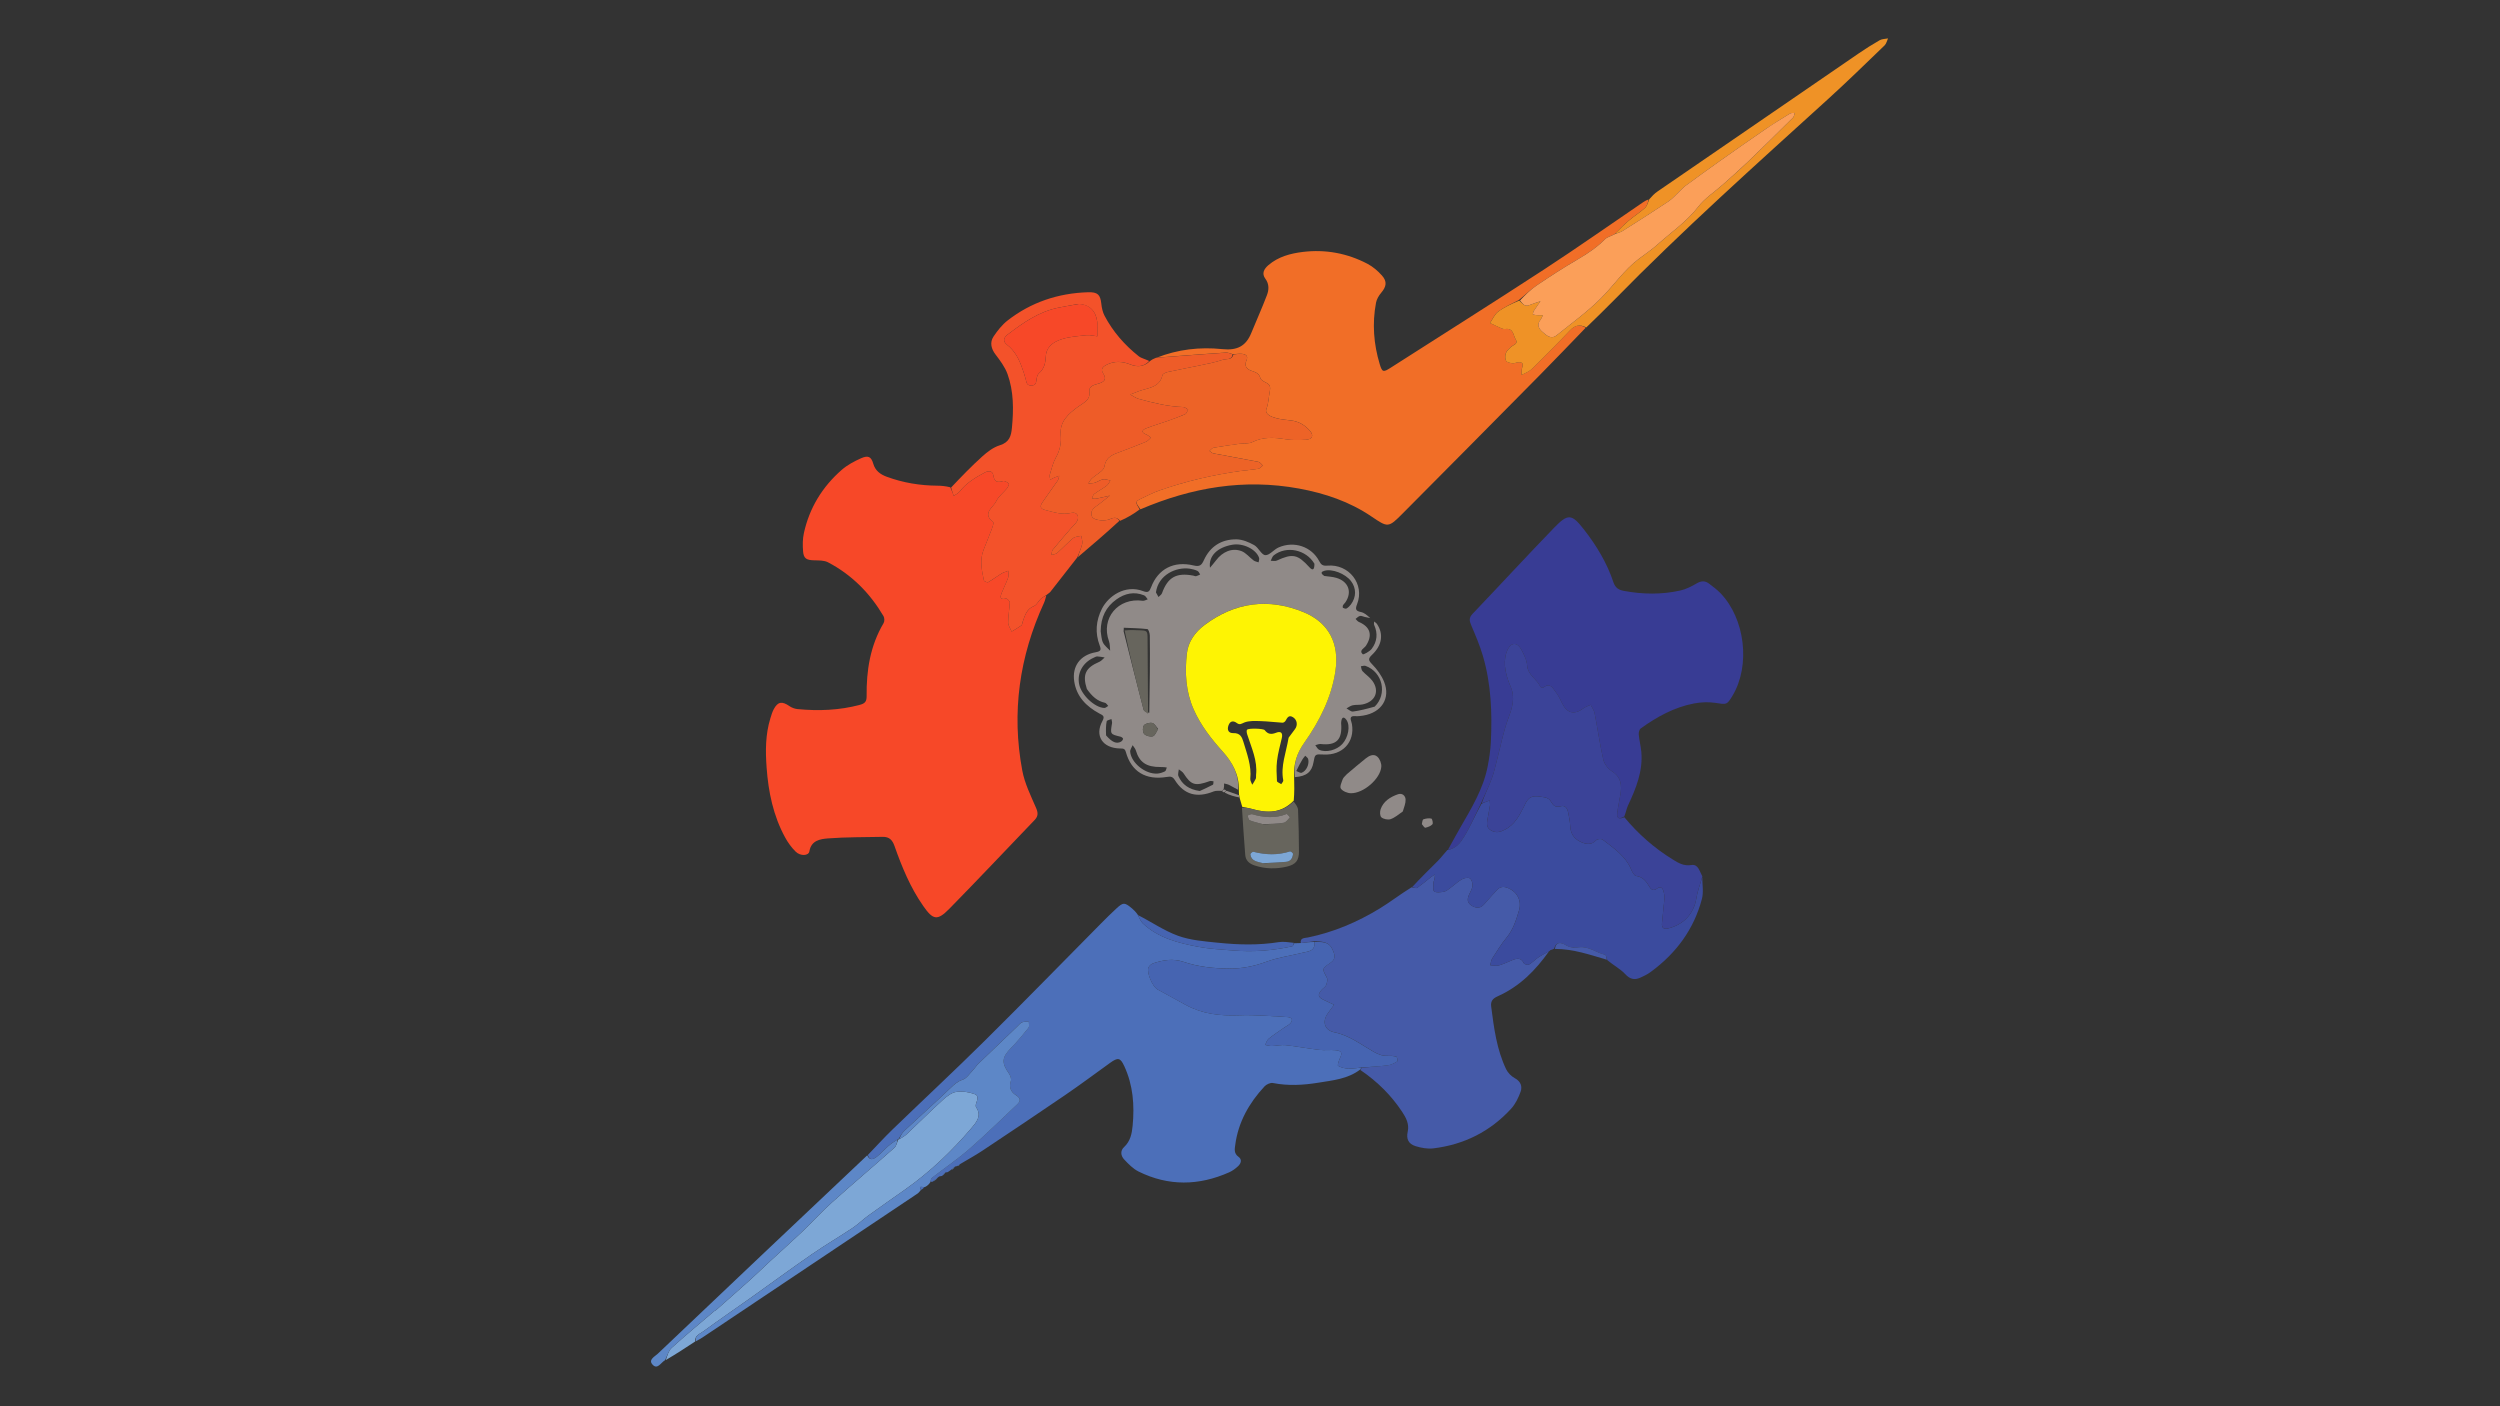 <?xml version="1.0" encoding="utf-8"?>
<!-- Generator: Adobe Adobe Illustrator 24.2.0, SVG Export Plug-In . SVG Version: 6.00 Build 0)  -->
<svg version="1.1" id="Layer_1" xmlns="http://www.w3.org/2000/svg" xmlns:xlink="http://www.w3.org/1999/xlink" x="0px" y="0px"
	 width="1920px" height="1080px" viewBox="0 0 1920 1080" style="enable-background:new 0 0 1920 1080;" xml:space="preserve">
<rect x="0" y="0" width="1920" height="1080" fill="#333333" stroke="none"/>
<style type="text/css">
	.st0{fill:#F74828;}
	.st1{fill:#F16E27;}
	.st2{fill:#4C6FB9;}
	.st3{fill:#383C94;}
	.st4{fill:#455AA8;}
	.st5{fill:#908A88;}
	.st6{fill:#3B4B9E;}
	.st7{fill:#F3522A;}
	.st8{fill:#FEF403;}
	.st9{fill:#3B4398;}
	.st10{fill:#ED6327;}
	.st11{fill:#EE5C28;}
	.st12{fill:#7DA7D6;}
	.st13{fill:#EF9226;}
	.st14{fill:#5D87C7;}
	.st15{fill:#67655D;}
	.st16{fill:#4664B1;}
	.st17{fill:#FB9F59;}
</style>
<g>
	<path class="st0" d="M803.57,457.26c-0.56,1.86-0.9,3.81-1.7,5.57c-19.03,41.39-25.11,84.42-16.76,128.94
		c1.84,9.84,6.49,19.27,10.55,28.61c1.64,3.78,1.79,6.41-1.08,9.39c-21.8,22.7-43.35,45.62-65.42,68.09
		c-9.34,9.51-12.58,8.74-20.17-2.15c-9.9-14.19-16.35-29.92-21.99-45.94c-1.66-4.7-4.04-7.18-9.17-7.07
		c-13.98,0.31-27.99,0.12-41.9,1.19c-6.01,0.46-12.95,1.56-14.32,9.94c-0.58,3.52-6.89,3.82-10.52,0.25
		c-3.21-3.15-5.94-6.94-8.08-10.85c-9.2-16.82-12.9-35.08-14.26-53.8c-0.92-12.67-0.92-25.37,2.89-37.74c0.73-2.37,1.43-4.81,2.59-7
		c3.1-5.85,6.38-6.33,11.99-2.44c1.79,1.24,4.15,2.14,6.34,2.34c16.14,1.53,32.12,0.94,47.87-3.29c3.88-1.04,5.19-2.56,5.14-6.69
		c-0.22-19.6,2.7-38.62,13.03-56.06c0.81-1.37,0.76-3.95-0.05-5.34c-10.28-17.47-24.17-31.68-42.64-41.36
		c-2.92-1.53-6.96-1.44-10.49-1.52c-6.06-0.15-8.21-1.31-8.66-6.98c-0.37-4.66-0.35-9.52,0.66-14.06
		c4.21-19.04,13.98-35.27,28.95-48.37c4.31-3.77,9.71-6.67,15.05-9.03c5.3-2.34,7.69-1.16,9.21,4.14
		c1.57,5.47,5.35,8.25,10.43,10.13c12.5,4.61,25.47,6.75,38.84,6.85c3.11,0.02,6.21,0.31,9.95,1.23c1.29,2.7,1.95,4.65,2.61,6.6
		c1.54-1.1,3.45-1.92,4.55-3.33c5.09-6.55,12.05-10.76,19.32-14.62c3.02-1.6,6-1.36,6.58,2.26c0.76,4.73,2.79,5.8,7.39,4.33
		c1.2-0.38,3.36,0.86,4.48,1.93c0.42,0.4-0.58,2.64-1.43,3.68c-2.68,3.32-6.45,6.1-8.19,9.78c-2.29,4.86-11.16,9.29-2.45,16.04
		c0.74,0.57-0.38,3.69-1.04,5.48c-1.99,5.36-4.21,10.64-6.29,15.97c-3.04,7.81-1.4,15.63,0.29,23.38c0.15,0.7,2.6,1.76,3.2,1.42
		c3.51-2.01,6.72-4.49,10.18-6.6c1.6-0.98,3.53-1.47,5.3-2.19c0,1.8,0.47,3.75-0.1,5.36c-1.39,3.93-3.37,7.66-4.9,11.54
		c-1.11,2.82-1.96,5.69,3.37,4.43c0.68-0.16,2.83,1.94,2.79,2.94c-0.19,5.16-1.23,10.3-1.22,15.45c0,2.32,1.73,4.64,2.68,6.95
		c2.5-1.55,5.09-2.98,7.45-4.7c0.67-0.49,0.66-1.82,1-2.76c1.74-4.81,2.88-9.81,8.76-12.17c2.12-0.85,3.27-3.73,5.11-5.44
		C800.47,458.84,802.12,458.15,803.57,457.26z"/>
	<path class="st1" d="M888.37,274.68c16.19-6.38,33.25-8.35,50.36-6.55c11.59,1.22,18.23-2.49,22.24-12.35
		c3.94-9.69,8.29-19.23,12-29c1.59-4.18,1.9-8.57-1.22-12.79c-2.94-3.98-0.97-7.5,2.49-10.45c7.52-6.4,16.76-8.89,26.35-10.06
		c17.5-2.12,34.17,1.03,49.61,9.11c4.21,2.21,8.05,5.52,11.18,9.04c4.14,4.65,3.32,8.59-0.63,13.23c-1.85,2.18-3.47,4.97-3.98,7.69
		c-2.99,15.9-1.81,31.68,2.87,47.16c1.88,6.23,2.75,6.32,8.33,2.75c39.25-25.12,78.71-49.95,117.72-75.41
		c25.7-16.77,50.77-34.43,76.13-51.68c1.26-0.86,2.55-1.66,4.35-2.16c-0.59,2.42-1.23,5-2.91,6.52c-3.89,3.51-8.43,6.35-12.44,9.75
		c-3.72,3.15-7.08,6.67-10.93,10.45c-2.64,1.48-5.5,2.05-7.16,3.72c-6.29,6.31-13.56,11.19-21.31,15.71
		c-10.75,6.26-21.19,13.03-31.47,20c-4.72,3.2-8.73,7.36-13.6,11.14c-5.65,2.91-11.11,5.34-15.72,8.79
		c-2.79,2.09-4.27,5.79-6.34,8.76c2.61,1.23,5.19,2.51,7.84,3.65c1.16,0.5,2.54,1.14,3.69,0.97c6.71-1.01,6.25,4.89,8.25,8.03
		c2.21,3.47-2.08,4.18-3.89,5.94c-1.43,1.39-3.11,2.88-3.7,4.62c-0.61,1.81-0.7,4.34,0.22,5.88c0.71,1.2,3.29,1.61,5.11,1.89
		c1.16,0.18,2.46-0.7,3.73-0.78c2.58-0.16,4.79,0.01,3.58,3.64c-0.63,1.89-0.45,4.03-0.64,6.06c2.01-1.01,4.15-1.85,6-3.09
		c1.68-1.12,3.12-2.6,4.55-4.04c8.91-8.97,17.91-17.85,26.6-27c3.72-3.92,7.44-5.09,12.22-2.15c-11.8,12.19-23.5,24.48-35.43,36.55
		c-34.94,35.37-69.92,70.7-104.99,105.95c-11.25,11.31-11.39,11.14-24.28,2.41c-16.71-11.32-35.54-17.7-55.46-21.36
		c-42.27-7.76-82.42-0.87-121.85,15.94c-4.16-5.83-4.2-5.91,1.27-8.57c4.37-2.12,8.74-4.32,13.33-5.93
		c20.18-7.09,40.97-11.95,62.24-14.95c4.59-0.65,9.24-0.92,13.8-1.7c1.22-0.21,2.22-1.63,3.32-2.5c-0.84-0.83-1.56-1.84-2.55-2.45
		c-0.82-0.5-1.95-0.59-2.96-0.78c-10.82-2.03-21.65-4.01-32.46-6.12c-1.06-0.21-1.96-1.22-2.93-1.86c1.03-0.84,1.96-2.24,3.12-2.44
		c6.57-1.17,13.2-2.1,19.81-3.02c3.3-0.46,7.1,0.14,9.85-1.25c8.39-4.23,16.83-3.68,25.7-2.24c5.06,0.82,10.36,0.65,15.53,0.37
		c5.05-0.27,6.3-3.27,3.08-6.91c-3.79-4.28-8.49-7.19-14.5-7.91c-3.84-0.46-7.74-0.79-11.44-1.78c-3.75-1-8.92-3.07-7.43-7.06
		c1.69-4.54,1.7-8.86,2.53-13.19c0.85-4.41,0.05-5.55-3.23-7.22c-1.53-0.78-3.61-1.91-3.95-3.24c-0.91-3.54-3.48-4.54-6.54-5.53
		c-4.05-1.31-6.02-3.93-4.14-8.06c1.55-3.41-0.48-4.72-3.35-5.06c-2.2-0.26-4.5,0.26-7.35,0.18c-2.1-0.58-3.63-1.27-5.1-1.17
		c-12.08,0.79-24.16,1.72-36.24,2.62C899.63,273.84,894,274.26,888.37,274.68z"/>
	<path class="st2" d="M666.52,887.02c6.31-6.55,12.43-13.29,18.98-19.62c23.55-22.76,47.55-45.09,70.8-68.11
		c30.09-29.8,59.62-60.12,89.41-90.2c3.75-3.78,7.53-7.54,11.45-11.16c5.53-5.1,6.41-5.07,12.25-0.23c1.37,1.14,2.63,2.39,4.22,4.58
		c1.57,3.03,2.49,5.45,4.22,7.06c11.81,11,27.05,14.92,42.52,17.83c8.78,1.65,17.83,2.07,26.78,2.82
		c15.26,1.28,30.37,0.1,45.28-3.23c0.66-0.15,1.02-1.54,1.53-2.35c1.11-0.05,2.21-0.09,4.52-0.12c4.48-0.46,7.76-0.93,11.06-0.81
		c0.63,7.24-4.92,7.16-9.24,8.23c-9.21,2.29-18.78,3.6-27.59,6.85c-9.38,3.46-18.6,5.39-28.67,5.31
		c-12.03-0.09-23.78-1.37-35.07-5.18c-8.08-2.73-15.68-1.42-23.28,1.12c-1.49,0.5-3.15,1.95-3.69,3.33
		c-1.5,3.84,3.13,14.6,6.98,16.75c7.15,4,14.37,7.88,21.56,11.82c12.75,6.99,26.44,8.64,41,8.05c12.35-0.5,24.79,0.71,37.18,1.36
		c3.64,0.19,4.52,2.34,2.17,4.89c-1.16,1.25-2.9,2.01-4.36,3.03c-4.11,2.87-8.34,5.61-12.23,8.74c-1.34,1.08-1.82,3.15-2.69,4.77
		c1.73,0.29,3.47,0.84,5.19,0.8c3.54-0.08,7.14-1.03,10.61-0.65c8.64,0.95,17.2,2.61,25.84,3.62c4.09,0.48,8.33-0.16,12.44,0.25
		c4.83,0.48,5.36,1.97,3.4,6.1c-0.9,1.89-2.03,5.56-1.48,5.88c2.27,1.29,5.14,2.05,7.82,2.16c3.3,0.14,6.64-0.54,9.91-0.64
		c-0.2,0.69-0.44,1.08-0.8,1.4c-9.39,7.19-20.92,8.24-32.11,10.06c-11.55,1.88-23.15,2.54-34.83,0.23
		c-1.91-0.38-4.99,1.03-6.41,2.56c-11.93,12.83-20.17,27.46-22.49,44.74c-0.46,3.39-1.24,6.74,2.51,9.42
		c2.9,2.08,1.86,5.07-0.34,7.14c-2,1.88-4.37,3.62-6.91,4.75c-23.27,10.33-46.62,10.75-69.59-0.65c-4.21-2.09-7.73-5.77-10.98-9.22
		c-2.62-2.77-3.2-6.67-0.14-9.5c4.91-4.56,6.02-10.32,6.6-16.26c1.54-15.77,0.4-31.27-6.41-45.95c-3.06-6.6-4.87-6.83-11.01-2.4
		c-11.4,8.21-22.66,16.61-34.26,24.54c-21.07,14.41-42.31,28.59-63.57,42.74c-5.27,3.51-10.87,6.58-17.08,10.26
		c-1.3,0.81-1.85,1.21-2.39,1.61c0,0-0.7,0.26-1.56,0.36c-1.64,0.93-2.42,1.76-3.21,2.59c-0.56,0.37-1.13,0.75-2.08,1.43
		c-0.39,0.31-0.38,0.25-0.38,0.25c-0.33,0.05-0.65,0.11-1.85,0.35c-1.26,0.84-1.65,1.49-2.03,2.14c0,0-0.29,0.37-0.51,0.46
		c-0.21,0.09-0.18,0.02-0.18,0.02c-0.34,0.06-0.68,0.12-1.98,0.38c-2.29,1.45-3.61,2.71-4.94,3.96c0,0-0.67,0.29-1.4,0.09
		c-0.26-1.16-0.06-2.42,0.71-3.01c9.58-7.42,19.69-14.29,28.78-22.22c12.6-10.98,24.44-22.74,36.63-34.14
		c2.98-2.78,2.64-4.86-0.86-7.08c-4.09-2.59-5.53-6.14-3.94-10.99c0.54-1.66-0.44-4.25-1.59-5.87c-5.79-8.16-5.33-12.27,1.79-19.53
		c4.76-4.85,9.1-10.1,13.33-15.39c0.81-1.02,0.21-3.08,0.26-4.66c-1.7,0.1-3.55-0.15-5.06,0.41c-1.35,0.5-2.37,1.88-3.47,2.93
		c-10.06,9.61-20.13,19.2-30.13,28.86c-1.62,1.57-2.8,3.55-4.38,5.18c-2.46,2.55-4.65,6.1-7.73,7.13c-4.18,1.4-6.7,3.86-9.63,6.67
		c-11.54,11.05-23.53,21.67-35.2,32.6c-1.93,1.8-3.08,4.36-4.61,6.57c-0.02-0.01-0.01,0.03-0.55,0.07c-2.72,1.68-5.01,3.21-7.05,5
		c-3.02,2.66-5.68,5.71-8.83,8.2C670.99,890.29,667.97,891.74,666.52,887.02z"/>
	<path class="st3" d="M1112.04,652.61c3.11-5.6,6.14-11.24,9.34-16.8c8.68-15.06,17.81-29.96,21.14-47.17
		c1.22-6.28,2.17-12.66,2.47-19.03c1.05-22.18,0.21-44.27-6.1-65.8c-2.37-8.08-5.72-15.93-9.04-23.72
		c-1.42-3.33-1.78-5.66,1.06-8.64c21.01-22.03,41.62-44.41,62.79-66.29c10.58-10.93,13.4-10.48,22.72,1.43
		c9.7,12.4,17.75,25.75,22.68,40.55c1.43,4.28,3.96,5.91,8.06,6.67c14.47,2.67,28.96,2.92,43.31-0.3c4.42-0.99,8.67-3.19,12.6-5.47
		c3.38-1.96,6.31-2.17,9.3,0.06c3.06,2.29,6.17,4.6,8.8,7.3c19.07,19.56,23.33,55.64,9.46,78.79c-4.41,7.35-4.47,6.95-13.44,5.59
		c-5.24-0.79-10.91-0.52-16.14,0.47c-15.33,2.9-28.56,10.3-40.91,19.15c-1.15,0.82-1.72,3.16-1.58,4.71
		c0.4,4.43,1.57,8.8,1.97,13.24c1.35,14.78-4.03,28.08-10.19,41.2c-1.13,2.4-1.57,5.1-2.86,8.47c-3.75,2.35-5.84,1.51-5.48-2.02
		c0.51-4.89,1.58-9.72,2.42-14.58c1.26-7.24,0.73-13.58-6.69-18.25c-2.95-1.86-5.66-5.55-6.41-8.83
		c-2.68-11.79-4.37-23.79-6.68-35.66c-0.44-2.24-1.99-4.29-3.03-6.43c-1.95,0.97-4.11,1.68-5.81,2.95
		c-6.67,4.99-12.4,3.58-15.99-3.94c-1.5-3.13-3.09-6.31-5.21-9.06c-2.11-2.72-4.04-7.17-9.08-3.28c-0.46,0.36-2.4-0.04-2.58-0.49
		c-2.45-5.89-9.59-8.88-10.09-16.23c-0.29-4.27-2.48-8.62-4.6-12.55c-2.76-5.12-7.23-5.53-9.99-0.49
		c-2.09,3.82-2.84,8.86-2.47,13.23c0.45,5.34,2.13,10.76,4.3,15.74c3.86,8.86,1.28,16.65-1.87,25.09c-3.69,9.9-5.61,20.4-8.32,30.64
		c-1.32,4.98-2.33,10.07-4.14,14.89c-2.44,6.5-5.52,12.78-8.56,19.66c-4.42,8.92-8.05,17.66-13.03,25.63
		C1121.57,647.2,1118.13,651.83,1112.04,652.61z"/>
	<path class="st4" d="M1009.51,722.9c-3.28,0.47-6.57,0.94-10.49,1.39c-0.75-4.16,3.04-3.82,5.4-4.3
		c19.88-4.04,38.1-11.86,55.12-22.22c8.24-5.02,15.85-10.99,24.54-16.32c2.01,0.31,3.62,0.94,4.34,0.42
		c3.71-2.64,7.18-5.59,10.76-8.4c0.89-0.69,1.9-1.25,2.85-1.86c-0.1,1.15-0.12,2.32-0.33,3.46c-0.17,0.97-0.8,1.9-0.8,2.85
		c-0.01,2.32-0.68,5.73,0.59,6.68c1.57,1.18,4.87,0.67,7.31,0.25c1.66-0.28,3.22-1.53,4.64-2.57c3.07-2.25,5.84-4.93,9.1-6.86
		c1.71-1.01,4.78-1.72,6.19-0.91c1.44,0.83,2.31,3.74,2.16,5.65c-0.19,2.35-1.63,4.64-2.65,6.9c-1.6,3.58-1.59,6.48,2.47,8.77
		c3.89,2.2,6.74,1.45,9.45-1.7c3.11-3.62,6.35-7.14,9.58-10.66c2.38-2.59,5.12-2.79,8.41-1.45c6.82,2.77,10.69,9.59,8.46,17.11
		c-2.18,7.32-4.4,14.67-9.55,20.92c-4.13,5.02-7.55,10.6-11.04,16.07c-0.94,1.48-1.03,3.46-1.51,5.2c2.22,0.08,4.61,0.69,6.63,0.12
		c3.69-1.04,7.15-2.82,10.74-4.22c3.45-1.35,6.46-1.61,8.37,2.49c0.39,0.83,3.13,1.62,3.95,1.13c2.6-1.53,4.69-3.84,7.2-5.53
		c2.61-1.76,5.48-3.15,8.24-4.7c-10.27,14.51-22.5,27.01-39.42,34.54c-3.71,1.65-5.54,3.72-5,7.89c2.14,16.43,4.2,32.89,11.5,48.14
		c1.29,2.69,3.84,5.32,6.53,6.78c4.75,2.59,6.04,6.42,4.53,10.6c-1.67,4.59-3.95,9.35-7.25,12.95
		c-15.82,17.28-35.87,27.54-59.71,30.44c-4.43,0.54-9.35-0.36-13.67-1.7c-5.47-1.69-7.27-5.51-6.02-11.12
		c1.32-5.93-1.31-10.76-4.36-15.36c-8.3-12.5-18.81-23.04-31.89-31.92c0-0.73,0.25-1.13,1.13-1.82c7.17-0.76,13.63-1.07,20.01-1.91
		c2.46-0.32,4.89-1.62,7.03-2.94c0.48-0.3-0.02-3.51-0.59-3.66c-2.18-0.61-4.58-0.71-6.89-0.64c-4.01,0.11-7.13-1.18-10.69-3.21
		c-9.72-5.52-18.62-12.58-30.21-14.92c-7.21-1.46-9.31-7.91-5.26-13.97c1.63-2.44,3.45-4.76,5.18-7.13
		c-2.65-1.24-5.31-2.46-7.94-3.73c-4.56-2.19-4.9-4.1-1.37-8c1.02-1.13,2.67-1.97,3.15-3.24c0.68-1.82,1.41-4.34,0.61-5.82
		c-3.59-6.67-4-6.9,2.31-11.09c3.8-2.53,4.24-4.97,2.78-8.8C1021.68,724.68,1018.93,722.97,1009.51,722.9z"/>
	<path class="st5" d="M938.52,607.37c-2.14,0.11-4.53-0.33-6.38,0.43c-12.83,5.22-22.78,2.58-29.86-8.71
		c-1.75-2.79-3.27-2.88-6.22-2.39c-16.17,2.66-27.21-4.07-31.42-19.17c-0.75-2.7-2.08-2.66-4.39-2.7
		c-13.46-0.21-19.79-9.71-13.59-21.11c2.12-3.89,0.22-4.38-2.39-5.78c-10.21-5.5-17.57-13.15-19.28-24.72
		c-1.69-11.46,4.47-20.13,16.42-22.28c4.15-0.75,4.42-1.87,3.14-5.24c-3.63-9.58-2.92-19.02,1.74-28.22
		c4.79-9.46,17.64-18.86,31.74-13.45c3.65,1.4,4.73,0.35,5.99-2.97c5.35-14.13,17.44-20.45,32.65-16.78
		c4.8,1.16,6.19-0.28,7.93-4.11c4.66-10.28,13.23-16.05,24.93-15.95c4.61,0.04,9.56,2.12,13.66,4.42c3.37,1.88,5.53,7.48,8.54,7.72
		c3.22,0.26,6.58-4.35,10.29-5.95c11.9-5.14,25.24-0.62,31.09,10.46c1.49,2.82,2.67,3.86,6.33,3.54
		c16.59-1.44,28.77,14.26,22.83,29.5c-1.47,3.77-1.25,5.31,2.84,6.12c1.23,0.24,2.46,0.85,3.5,1.55c1.35,0.9,2.5,2.06,3.74,3.11
		c-1.39-0.28-2.78-0.55-4.16-0.86c-1.26-0.28-2.62-1.03-3.74-0.77c-1.25,0.29-2.27,1.48-3.39,2.28c0.84,0.79,1.54,1.88,2.54,2.31
		c8.88,3.8,10.72,10.23,5.41,18.33c-1.31,2-5.57,3.5-2.41,6.51c0.46,0.44,5.3-2.11,6.84-4.15c4.24-5.59,4.84-11.89,1.92-18.38
		c-0.34-0.75-0.03-1.76-0.02-2.66c0.74,0.64,1.67,1.17,2.19,1.94c5.12,7.58,4.01,16.25-3.76,23.61c-3.18,3.02-2.96,4.24,0.04,7.31
		c3.8,3.9,7.24,8.6,9.21,13.55c5.04,12.64-2.01,23.53-16.02,25.85c-2.03,0.34-4.15,0.61-6.19,0.44c-3.57-0.29-4.01,1.27-3.09,3.99
		c0.24,0.71,0.45,1.44,0.57,2.17c2.29,13.85-7.26,24.07-21.78,23.31c-6.61-0.34-6.61-0.34-7.76,6.05
		c-1.29,7.22-5.21,10.67-14.29,11.33c-1.19-10.12,1.45-18.35,7.17-26.43c11.85-16.75,21.02-35.05,23.97-55.24
		c3.04-20.78-4.88-37.01-24.55-45.1c-27.1-11.14-52.73-7.47-75.94,9.88c-7.33,5.48-12.6,12.88-13.61,21.89
		c-1.63,14.66-0.92,29.16,5.29,43.12c5.37,12.06,13.34,22.31,22.17,32.12c7.64,8.49,12.76,18,11.92,29.47
		c-2.65-1.33-4.74-2.66-6.95-3.75c-1.17-0.58-2.55-0.75-3.84-1.11c0.03,1.35,0.06,2.69-0.34,4.42
		C939.07,606.82,938.79,607.1,938.52,607.37z M862.92,484.86c5.07,20.05,10.1,40.11,15.33,60.13c0.34,1.29,2.27,2.19,4.42,2.42
		c0.14-10.38,0.33-20.77,0.42-31.15c0.08-9.4,0.13-18.81-0.03-28.21c-0.03-1.72-1.01-4.81-1.85-4.91
		c-6.02-0.69-12.11-0.77-18.17-1.04C863.06,482.59,863.08,483.08,862.92,484.86z M1055.77,542.68c9.89-9.69,6.16-26.5-7.03-31.28
		c-1.01-0.37-2.39,0.18-3.59,0.3c0.38,1.26,0.4,2.82,1.22,3.71c2.38,2.6,5.52,4.63,7.58,7.42c5.8,7.84,2.37,16.07-7.39,18.15
		c-2.5,0.53-5.21,0.15-7.71,0.68c-1.69,0.36-3.19,1.57-4.77,2.4c1.66,0.86,3.44,2.61,4.95,2.42
		C1044.32,545.78,1049.54,544.43,1055.77,542.68z M845.32,484.76c0.52,2.92,0.49,6.08,1.73,8.69c1.14,2.41,3.64,4.23,5.54,6.31
		c-0.27-2.44-0.06-5.04-0.89-7.29c-6.47-17.59,7.01-33.78,25.92-31.07c1.2,0.17,2.56-0.72,3.84-1.12c-0.92-1.05-1.63-2.59-2.8-3.06
		c-7.68-3.11-14.84-1.45-21.23,3.12C849.44,466.04,845.45,473.86,845.32,484.76z M834.7,529.1c-3.54-11.03-1.03-16.31,9.64-20.84
		c1.56-0.66,2.71-2.21,4.05-3.34c-1.88-0.28-3.76-0.73-5.65-0.79c-0.95-0.03-1.95,0.62-2.89,1.04
		c-8.29,3.71-12.72,11.79-11.09,20.19c1.6,8.25,11.87,18.08,19.39,18.36c0.97,0.04,1.99-1.03,2.98-1.58
		c-0.82-0.83-1.52-2.19-2.49-2.4C842.63,538.44,838.64,534.72,834.7,529.1z M929.26,436.03c1.55-1.88,3.19-3.7,4.64-5.65
		c4.95-6.64,12.35-9.85,19.51-7.15c3.56,1.34,6.2,4.86,9.4,7.22c1.03,0.76,2.51,0.97,3.78,1.43c0.15-1.15,0.73-2.42,0.4-3.42
		c-2.17-6.61-12.34-11.55-20.5-10.12C934.95,420.35,928.05,426.94,929.26,436.03z M1017.1,442.35c3.06,0.46,6.24,0.57,9.17,1.43
		c9.4,2.77,12.34,10.88,7.02,18.76c-0.56,0.83-1.42,1.49-1.87,2.35c-0.28,0.55-0.31,1.78-0.01,1.94c0.8,0.42,2.11,0.86,2.72,0.5
		c1.27-0.73,2.41-1.85,3.29-3.02c4.32-5.79,4.33-12.52,0.16-18.01c-4.36-5.74-14.58-9.72-20.59-7.9
		C1014.89,439.03,1013.73,440.16,1017.1,442.35z M887.76,454.97c0.65,1.18,1.31,2.36,1.96,3.53c0.92-0.96,2.28-1.78,2.69-2.91
		c4.43-12.24,10.93-15.96,23.96-13.54c0.76,0.14,1.57,0.6,2.25,0.45c1.09-0.23,2.08-0.85,3.12-1.31c-0.67-0.94-1.14-2.29-2.07-2.73
		c-1.82-0.85-3.87-1.42-5.89-1.71C903.18,435.21,889.54,441.52,887.76,454.97z M1009.47,432.93c-6.42-10.85-21.44-14.03-31.2-6.46
		c-1.19,0.93-1.6,2.78-2.37,4.21c1.57-0.03,3.39,0.43,4.68-0.16c12.22-5.64,15.95-4.86,25.13,5.22
		C1008.49,438.79,1009.53,437.05,1009.47,432.93z M1029.98,555.33c1.1,12.79-3.54,17.44-15.83,16.07c-1.28-0.14-2.67,0.6-4.01,0.93
		c1,1.21,1.73,2.95,3.03,3.53c5.3,2.37,13.39,0.21,17.66-4.39c4.67-5.03,6.44-14.16,3.18-18.66
		C1032.03,550.07,1030.21,550.51,1029.98,555.33z M891.27,589.07c-10.85,0.09-16.23-3.61-18.97-12.82
		c-0.42-1.42-1.61-2.63-2.44-3.94c-0.66,1.68-2.02,3.41-1.88,5.02c0.79,8.67,11.72,17.39,20.88,16.78c2-0.13,4.07-0.84,5.86-1.73
		c0.78-0.39,0.94-1.92,1.38-2.94C894.9,589.24,893.7,589.04,891.27,589.07z M921.42,607.5c3.37-1.58,6.79-3.07,10.06-4.82
		c0.52-0.28,0.35-1.72,0.5-2.63c-0.95-0.07-2.02-0.46-2.82-0.18c-11.41,4.08-14.31,3.19-20.24-6c-0.8-1.24-2.38-2.02-3.59-3.02
		c-0.13,1.77-0.92,3.8-0.27,5.25C907.87,602.47,913.02,606.3,921.42,607.5z M849.47,564.79c4.6,5.25,7.99,6.74,11.42,4.82
		c0.77-0.43,1.56-1.44,1.61-2.22c0.03-0.52-1.16-1.43-1.95-1.62c-7.95-1.9-7.93-1.87-6.52-10.27c0.17-1.04-0.28-2.19-0.45-3.28
		c-1.27,0.55-3.49,0.94-3.64,1.69C849.3,557.13,849.27,560.46,849.47,564.79z M889.39,559.65c-1.48-1.56-2.73-4.06-4.49-4.43
		c-1.99-0.43-5.36,0.43-6.4,1.87c-1.1,1.52-1.02,5.03,0.14,6.49c1.19,1.49,4.54,2.41,6.56,1.96
		C886.89,565.18,888.02,562.48,889.39,559.65z M995.56,592.14c1.39,0.49,3.07,1.72,4.11,1.34c3.65-1.33,6.08-6.69,5-10.55
		c-0.27-0.97-1.46-1.69-2.23-2.53c-0.7,0.89-1.51,1.72-2.08,2.68C998.8,585.71,997.34,588.4,995.56,592.14z"/>
	<path class="st6" d="M1189.94,730.48c-3.05,1.7-5.93,3.09-8.53,4.85c-2.52,1.69-4.6,4-7.2,5.53c-0.82,0.48-3.56-0.3-3.95-1.13
		c-1.91-4.1-4.92-3.83-8.37-2.49c-3.59,1.4-7.05,3.18-10.74,4.22c-2.02,0.57-4.41-0.04-6.63-0.12c0.48-1.75,0.57-3.73,1.51-5.2
		c3.5-5.47,6.91-11.05,11.04-16.07c5.15-6.25,7.37-13.6,9.55-20.92c2.24-7.52-1.63-14.34-8.46-17.11c-3.29-1.34-6.03-1.14-8.41,1.45
		c-3.23,3.52-6.47,7.04-9.58,10.66c-2.71,3.15-5.56,3.89-9.45,1.7c-4.06-2.29-4.07-5.19-2.47-8.77c1.01-2.27,2.46-4.55,2.65-6.9
		c0.15-1.91-0.71-4.82-2.16-5.65c-1.41-0.81-4.48-0.1-6.19,0.91c-3.26,1.93-6.03,4.61-9.1,6.86c-1.42,1.04-2.98,2.29-4.64,2.57
		c-2.44,0.42-5.74,0.93-7.31-0.25c-1.26-0.95-0.6-4.36-0.59-6.68c0-0.95,0.63-1.88,0.8-2.85c0.2-1.14,0.23-2.3,0.33-3.46
		c-0.95,0.62-1.96,1.17-2.85,1.86c-3.58,2.8-7.05,5.76-10.76,8.4c-0.72,0.51-2.34-0.12-3.86-0.64c6.41-7.01,13.21-13.53,19.83-20.22
		c2.45-2.47,4.48-5.32,7.17-8.2c6.56-0.98,10-5.62,12.59-9.77c4.98-7.97,8.61-16.71,13.57-25.69c1.26-0.73,1.76-0.87,2.24-1.06
		c1.37-0.52,2.73-1.05,4.1-1.58c0.08,1.35,0.38,2.72,0.19,4.03c-0.45,3.17-1.2,6.31-1.7,9.47c-0.54,3.4-1.57,6.93,2.34,9.39
		c3.8,2.39,7.2,1.49,10.91-0.43c7.36-3.81,10.85-10.41,14.26-17.13c2.42-4.77,3.72-9.5,11.99-8.3c4.1,0.6,7.14,0.49,9.18,4.02
		c1.67,2.88,3.38,4.6,7.4,3.43c3.52-1.02,5.07,1.81,5.66,4.62c0.77,3.62,1.46,7.3,1.65,10.98c0.27,5.24,2.79,9.13,7.4,11.46
		c4.24,2.14,8.71,3.19,12.72-1.16c0.77-0.84,3.81-1.01,4.78-0.26c8.44,6.51,17.48,12.53,21.8,22.73c0.83,1.96,2.29,4.9,3.82,5.13
		c5.4,0.79,7.89,4.31,10.21,8.18c1.63,2.71,3.3,3.52,6.15,1.4c2.37-1.76,4.02-0.27,4.65,1.87c0.6,2.06,0.92,4.31,0.76,6.44
		c-0.47,6.14-1.39,12.26-1.86,18.4c-0.21,2.78,0.69,5,4.53,4.1c12.2-2.87,20.05-11.55,21.91-23.29c0.87-5.48,2.98-10.78,4.54-16.17
		c-0.03,5.57,1.1,11.42-0.28,16.67c-6.06,23.11-19.61,41.71-39.35,56.15c-2.44,1.78-5.24,3.2-8.04,4.42
		c-4.48,1.95-7.9,1.15-11.5-2.75c-3.63-3.93-8.78-6.59-13.69-10.69c-0.86-2.02-1.08-4-1.76-4.15c-6.9-1.61-12.83-6.84-20.32-5.74
		c-3.82,0.56-6.77,0.23-10.06-1.76c-3.7-2.24-7.49-2.52-8.84,2.89c0,0-0.14,0.18-0.61,0.12c-1.1,0.29-1.73,0.65-2.36,1
		C1190.54,729.77,1190.24,730.33,1189.94,730.48z"/>
	<path class="st7" d="M803.87,456.82c-1.75,1.32-3.4,2.02-4.61,3.15c-1.84,1.71-2.99,4.59-5.11,5.44
		c-5.88,2.36-7.02,7.36-8.76,12.17c-0.34,0.93-0.33,2.27-1,2.76c-2.36,1.72-4.95,3.16-7.45,4.7c-0.95-2.32-2.68-4.63-2.68-6.95
		c0-5.15,1.03-10.29,1.22-15.45c0.04-1-2.11-3.1-2.79-2.94c-5.34,1.26-4.48-1.6-3.37-4.43c1.53-3.89,3.51-7.62,4.9-11.54
		c0.57-1.61,0.1-3.56,0.1-5.36c-1.78,0.71-3.7,1.21-5.3,2.19c-3.46,2.11-6.67,4.59-10.18,6.6c-0.61,0.35-3.05-0.72-3.2-1.42
		c-1.7-7.75-3.33-15.57-0.29-23.38c2.07-5.33,4.3-10.61,6.29-15.97c0.67-1.79,1.78-4.91,1.04-5.48c-8.71-6.74,0.16-11.18,2.45-16.04
		c1.74-3.68,5.51-6.46,8.19-9.78c0.84-1.04,1.84-3.28,1.43-3.68c-1.12-1.07-3.28-2.31-4.48-1.93c-4.6,1.47-6.63,0.39-7.39-4.33
		c-0.58-3.62-3.56-3.87-6.58-2.26c-7.26,3.86-14.22,8.07-19.32,14.62c-1.1,1.41-3.01,2.24-4.55,3.33c-0.66-1.95-1.32-3.89-1.99-6.43
		c7.93-8.37,15.63-16.38,23.89-23.82c3.91-3.52,8.51-7.07,13.48-8.6c7.54-2.32,8.77-7.38,9.35-13.49
		c1.33-13.94,1.42-27.88-3.4-41.23c-1.96-5.42-5.68-10.39-9.27-15.1c-3.1-4.07-4.6-9.03-1.47-13.71c3.03-4.53,6.59-9.06,10.91-12.41
		c17.89-13.87,38.61-20.89,61.6-21.6c7.57-0.24,9.52,1.86,10.28,8.93c0.34,3.12,1.05,6.42,2.51,9.19
		c6.39,12.11,15.32,22.39,26.21,31.02c2.02,1.6,5,2.09,8.01,3.7c-4.1,4.44-9.13,4.76-14.57,2.56c-6.01-2.43-12.1-2.71-17.98,0.22
		c-2.58,1.29-5.02,3.19-2.85,6.51c3.34,5.13,0.49,6.98-4.33,8.28c-2.97,0.8-6.65,1.98-6.16,5.67c0.9,6.72-4.11,8.55-8.51,11.72
		c-7.43,5.35-14.46,11.41-13.51,21.77c0.56,6.06-0.51,11.68-3.62,17.2c-2.3,4.07-3.38,8.79-4.76,13.28
		c-0.36,1.18,0.19,2.62,0.32,3.94c1.04-0.56,2.06-1.19,3.14-1.66c1.22-0.53,2.52-0.93,3.78-1.38c-0.38,1.25-0.47,2.67-1.18,3.71
		c-3.8,5.54-7.88,10.91-11.6,16.5c-1.86,2.79-2.62,4.95,2.52,6.21c6.5,1.59,12.53,3.8,19.51,2.07c4.27-1.06,6.6,2.74,4.33,6.54
		c-1.14,1.9-2.95,3.42-4.42,5.14c-4.76,5.53-9.57,11.03-14.17,16.67c-0.79,0.97-0.67,2.63-0.97,3.97c1.49-0.49,3.33-0.61,4.39-1.54
		c4.2-3.7,7.98-7.85,12.3-11.4c1.49-1.22,4.09-1.21,6.19-1.76c0.3,2.07,1.22,4.27,0.77,6.17c-0.85,3.56-2.49,6.94-3.8,10.39
		c-6.9,8.85-13.79,17.72-20.74,26.53C806,455.37,804.98,455.81,803.87,456.82z M828.02,233.46c-5.04,0.94-10.1,1.8-15.13,2.82
		c-15.13,3.08-27.15,11.6-38.91,20.55c-3.27,2.49-4.04,5.27-0.54,7.98c6.12,4.75,9.23,11.18,11.65,18.06
		c0.98,2.8,1.99,5.61,2.68,8.48c0.6,2.51,0.85,4.91,4.56,4.72c3.32-0.17,3.37-2.26,3.71-4.59c0.25-1.67,0.67-3.77,1.86-4.76
		c4.13-3.45,5.08-8.3,5.27-12.73c0.34-7.72,5.71-11.23,11.63-13.28c6.17-2.14,13.05-2.53,19.67-3.26c2.68-0.3,5.5,0.52,8.26,0.83
		c-0.01-2.84-0.01-5.67-0.03-8.51c0-0.99,0.08-2-0.06-2.97C841.5,238.67,836.6,233.75,828.02,233.46z"/>
	<path class="st8" d="M951.43,606.71c0.32-11.58-4.8-21.09-12.44-29.58c-8.82-9.81-16.8-20.06-22.17-32.12
		c-6.21-13.96-6.92-28.46-5.29-43.12c1-9.01,6.28-16.41,13.61-21.89c23.21-17.36,48.84-21.02,75.94-9.88
		c19.68,8.09,27.59,24.32,24.55,45.1c-2.95,20.19-12.12,38.49-23.97,55.24c-5.72,8.08-8.35,16.3-7.77,26.43
		c0.18,6.18,0.24,11.69-0.29,17.99c-9.68,9.93-20.55,9.72-32.08,6.41c-2.45-0.7-4.98-1.12-7.48-1.66c-0.58-1.88-1.15-3.76-1.92-6.58
		c-0.24-1.43-0.38-1.91-0.56-2.85C951.55,608.69,951.49,607.7,951.43,606.71z M989.65,566.56c1.64-2.2,3.27-4.4,4.91-6.6
		c2.23-2.98,1.7-7.06-1.47-9.09c-3.29-2.11-4.48,0.36-5.78,2.68c-0.4,0.72-1.57,1.54-2.34,1.49c-5.66-0.32-11.29-1.07-16.95-1.23
		c-4.15-0.11-8.69-0.38-12.35,1.06c-2.28,0.9-3.43,2.15-5.79,0.41c-2.95-2.17-5.33-1.42-6.49,2.06c-1.1,3.32,0.18,5.8,3.79,5.69
		c5.21-0.15,6.65,2.97,7.75,6.69c2.76,9.28,6.35,18.4,5.28,28.38c-0.16,1.46,0.99,3.05,1.53,4.58c0.92-1.52,1.98-2.98,2.69-4.58
		c0.38-0.86,0.12-1.97,0.23-2.95c1.23-11.04-3.55-20.87-6.77-31.02c-0.38-1.19-0.74-3.04-0.11-3.72c1.19-1.28,12.55-0.93,13.52,0.34
		c2.43,3.18,5.04,3.47,8.76,1.99c3.75-1.49,5.27,0.24,4.38,4.07c-1.36,5.81-2.96,11.62-3.68,17.51c-0.63,5.12-0.33,10.37-0.05,15.54
		c0.05,0.84,2.13,1.58,3.28,2.37c0.55-0.98,1.74-2.07,1.57-2.92C983.4,588.39,987.71,578.2,989.65,566.56z"/>
	<path class="st9" d="M1307.4,673.08c-1.58,5.92-3.7,11.22-4.57,16.7c-1.86,11.75-9.7,20.42-21.91,23.29
		c-3.84,0.9-4.75-1.32-4.53-4.1c0.47-6.14,1.38-12.26,1.86-18.4c0.16-2.12-0.16-4.38-0.76-6.44c-0.63-2.14-2.28-3.63-4.65-1.87
		c-2.86,2.12-4.53,1.32-6.15-1.4c-2.32-3.87-4.81-7.39-10.21-8.18c-1.53-0.23-2.99-3.17-3.82-5.13
		c-4.32-10.19-13.36-16.22-21.8-22.73c-0.97-0.74-4-0.58-4.78,0.26c-4,4.35-8.47,3.3-12.72,1.16c-4.62-2.32-7.13-6.22-7.4-11.46
		c-0.19-3.68-0.88-7.36-1.65-10.98c-0.6-2.81-2.15-5.65-5.66-4.62c-4.02,1.17-5.73-0.55-7.4-3.43c-2.04-3.53-5.08-3.42-9.18-4.02
		c-8.27-1.2-9.56,3.53-11.99,8.3c-3.41,6.72-6.9,13.31-14.26,17.13c-3.71,1.92-7.11,2.82-10.91,0.43c-3.92-2.46-2.88-5.99-2.34-9.39
		c0.5-3.17,1.25-6.3,1.7-9.47c0.19-1.31-0.11-2.69-0.19-4.03c-1.37,0.53-2.73,1.06-4.1,1.58c-0.48,0.18-0.97,0.33-2,0.56
		c2.26-6.32,5.34-12.6,7.78-19.1c1.81-4.82,2.82-9.91,4.14-14.89c2.71-10.23,4.63-20.74,8.32-30.64c3.15-8.44,5.73-16.23,1.87-25.09
		c-2.17-4.98-3.84-10.4-4.3-15.74c-0.37-4.37,0.38-9.41,2.47-13.23c2.75-5.04,7.23-4.64,9.99,0.49c2.11,3.93,4.31,8.27,4.6,12.55
		c0.5,7.35,7.65,10.34,10.09,16.23c0.19,0.45,2.12,0.85,2.58,0.49c5.04-3.9,6.97,0.55,9.08,3.28c2.13,2.75,3.72,5.92,5.21,9.06
		c3.59,7.52,9.32,8.93,15.99,3.94c1.7-1.27,3.86-1.98,5.81-2.95c1.04,2.14,2.59,4.18,3.03,6.43c2.31,11.87,4,23.87,6.68,35.66
		c0.75,3.29,3.46,6.98,6.41,8.83c7.42,4.67,7.94,11.01,6.69,18.25c-0.84,4.86-1.91,9.69-2.42,14.58c-0.37,3.53,1.73,4.37,5.47,2.62
		c10.67,12.85,22.96,23.73,37.27,32.51c4.29,2.63,8.31,5.19,14.29,4.22C1304.28,663.5,1305.22,669.17,1307.4,673.08z"/>
	<path class="st10" d="M947.19,272.23c2.25-0.17,4.55-0.7,6.75-0.44c2.87,0.34,4.9,1.65,3.35,5.06c-1.87,4.13,0.09,6.75,4.14,8.06
		c3.06,0.99,5.63,2,6.54,5.53c0.34,1.32,2.42,2.46,3.95,3.24c3.28,1.67,4.08,2.81,3.23,7.22c-0.83,4.33-0.84,8.65-2.53,13.19
		c-1.49,4,3.68,6.06,7.43,7.06c3.7,0.99,7.61,1.33,11.44,1.78c6.01,0.71,10.71,3.62,14.5,7.91c3.22,3.64,1.97,6.64-3.08,6.91
		c-5.16,0.28-10.47,0.45-15.53-0.37c-8.87-1.44-17.3-1.99-25.7,2.24c-2.75,1.38-6.55,0.79-9.85,1.25
		c-6.62,0.92-13.24,1.85-19.81,3.02c-1.16,0.21-2.09,1.6-3.12,2.44c0.97,0.64,1.86,1.65,2.93,1.86c10.8,2.11,21.64,4.09,32.46,6.12
		c1.01,0.19,2.14,0.27,2.96,0.78c0.99,0.61,1.71,1.61,2.55,2.45c-1.1,0.87-2.1,2.29-3.32,2.5c-4.56,0.78-9.21,1.05-13.8,1.7
		c-21.26,3.01-42.05,7.86-62.24,14.95c-4.58,1.61-8.96,3.81-13.33,5.93c-5.47,2.65-5.43,2.74-1.85,8.63
		c-4.61,3.43-9.47,6.38-15,8.74c-3.62-4.4-6.77-1.28-9.73-0.7c-4.74,0.93-10.99-0.1-11.94-2.69c-1.83-4.99,2.32-7,5.54-9.45
		c2.81-2.14,5.56-4.37,8.33-6.56c-3.44,0.79-6.86,1.65-10.32,2.34c-1.13,0.22-2.36,0-3.55-0.02c0.56-1.2,0.78-2.81,1.74-3.52
		c3.06-2.28,6.5-4.09,9.56-6.37c1.28-0.95,1.95-2.64,2.9-3.99c-1.88-0.35-3.86-1.23-5.62-0.92c-2.22,0.4-4.19,1.95-6.4,2.64
		c-1.55,0.48-3.31,0.36-4.98,0.51c0.9-1.27,1.61-2.71,2.73-3.77c3.29-3.12,9.08-5.73,9.65-9.18c1.33-8.07,7.29-9.45,13.25-11.72
		c6.26-2.38,12.52-4.74,18.69-7.33c1.47-0.62,2.55-2.1,3.81-3.19c-1.23-0.83-2.36-1.89-3.72-2.43c-4.61-1.84-2.6-3.65,0.2-4.75
		c5.26-2.07,10.74-3.64,16.08-5.53c4.61-1.64,9.22-3.29,13.67-5.27c1.1-0.49,1.57-2.29,2.33-3.49c-1.2-0.69-2.39-1.94-3.61-1.98
		c-11.83-0.35-23.15-3.22-34.41-6.31c-2.29-0.63-4.29-2.2-6.42-3.34c2.11-0.83,4.21-1.7,6.34-2.49c7.15-2.66,16.18-2.65,18.35-12.33
		c0.24-1.07,2.55-2.12,4.08-2.46c8.28-1.83,16.64-3.36,24.94-5.13c5.78-1.24,11.65-2.32,17.2-4.22
		C941.78,275.41,946.27,276.79,947.19,272.23z"/>
	<path class="st11" d="M946.59,271.98c-0.32,4.81-4.8,3.42-7.6,4.38c-5.55,1.9-11.42,2.99-17.2,4.22c-8.3,1.77-16.65,3.3-24.94,5.13
		c-1.53,0.34-3.84,1.39-4.08,2.46c-2.17,9.68-11.19,9.67-18.35,12.33c-2.13,0.79-4.23,1.66-6.34,2.49c2.13,1.14,4.14,2.71,6.42,3.34
		c11.26,3.09,22.58,5.95,34.41,6.31c1.22,0.04,2.41,1.29,3.61,1.98c-0.76,1.2-1.23,3-2.33,3.49c-4.45,1.98-9.06,3.64-13.67,5.27
		c-5.34,1.9-10.82,3.46-16.08,5.53c-2.8,1.1-4.81,2.91-0.2,4.75c1.36,0.54,2.49,1.61,3.72,2.43c-1.26,1.09-2.34,2.57-3.81,3.19
		c-6.16,2.59-12.43,4.95-18.69,7.33c-5.96,2.27-11.91,3.64-13.25,11.72c-0.57,3.45-6.36,6.06-9.65,9.18
		c-1.12,1.06-1.83,2.5-2.73,3.77c1.67-0.15,3.42-0.02,4.98-0.51c2.2-0.69,4.17-2.24,6.4-2.64c1.75-0.31,3.74,0.57,5.62,0.92
		c-0.95,1.35-1.63,3.04-2.9,3.99c-3.06,2.28-6.5,4.09-9.56,6.37c-0.96,0.71-1.18,2.32-1.74,3.52c1.19,0.02,2.42,0.24,3.55,0.02
		c3.46-0.69,6.88-1.54,10.32-2.34c-2.78,2.19-5.52,4.41-8.33,6.56c-3.21,2.45-7.37,4.46-5.54,9.45c0.95,2.59,7.19,3.62,11.94,2.69
		c2.95-0.58,6.11-3.71,9.18,0.63c-10.4,9.58-20.91,18.63-31.91,27.92c0.83-3.21,2.47-6.59,3.32-10.15c0.45-1.9-0.47-4.1-0.77-6.17
		c-2.09,0.55-4.7,0.53-6.19,1.76c-4.32,3.56-8.1,7.71-12.3,11.4c-1.06,0.93-2.91,1.05-4.39,1.54c0.3-1.34,0.18-3,0.97-3.97
		c4.6-5.65,9.42-11.14,14.17-16.67c1.47-1.72,3.28-3.24,4.42-5.14c2.28-3.8-0.06-7.6-4.33-6.54c-6.99,1.73-13.02-0.48-19.51-2.07
		c-5.14-1.26-4.38-3.42-2.52-6.21c3.72-5.59,7.8-10.96,11.6-16.5c0.71-1.04,0.8-2.46,1.18-3.71c-1.26,0.45-2.55,0.85-3.78,1.38
		c-1.09,0.47-2.1,1.1-3.14,1.66c-0.13-1.32-0.68-2.76-0.32-3.94c1.38-4.5,2.47-9.21,4.76-13.28c3.11-5.52,4.18-11.14,3.62-17.2
		c-0.95-10.36,6.08-16.42,13.51-21.77c4.4-3.17,9.41-5,8.51-11.72c-0.49-3.69,3.19-4.87,6.16-5.67c4.82-1.3,7.68-3.15,4.33-8.28
		c-2.16-3.32,0.27-5.22,2.85-6.51c5.88-2.93,11.97-2.65,17.98-0.22c5.44,2.2,10.47,1.89,15.15-2.49c1.52-1.23,2.92-1.92,4.78-2.64
		c6.09-0.45,11.72-0.87,17.35-1.29c12.08-0.89,24.15-1.83,36.24-2.62C942.96,270.71,944.48,271.4,946.59,271.98z"/>
	<path class="st12" d="M534.01,1030.19c-7.46,4.91-14.92,9.82-22.69,14.32c1.26-3.42,2.1-7.17,4.5-9.33
		c10.68-9.66,21.8-18.88,32.78-28.24c0.38-0.32,0.96-0.43,1.33-0.76c8.93-7.89,17.88-15.75,26.73-23.72
		c5.05-4.55,9.89-9.3,14.88-13.91c8.18-7.55,16.53-14.94,24.59-22.62c7.7-7.33,14.8-15.25,22.71-22.34
		c15.84-14.2,32.11-27.95,48.02-42.07c1.66-1.48,2.07-4.25,3.06-6.43c0,0-0.01-0.04,0.54-0.08c2.39-1.36,4.4-2.51,6.02-4.04
		c9.23-8.72,18.23-17.67,27.62-26.22c2.92-2.66,6.6-5.59,10.31-6.17c4.56-0.72,9.83,0.13,14.21,1.74c3.65,1.34,1.53,5.13,0.81,7.95
		c-0.17,0.67-0.14,1.61,0.24,2.15c4.55,6.55-0.01,11.74-3.67,16.03c-14.91,17.5-31.56,33.42-50.6,46.9
		c-9.53,6.75-19.14,13.39-28.6,20.23c-4.11,2.97-7.72,6.62-11.94,9.43c-10.34,6.89-21.12,13.18-31.33,20.23
		c-15.49,10.69-30.62,21.85-45.95,32.75c-12.45,8.84-25.07,17.46-37.39,26.46C537.59,1024.36,533.3,1025.62,534.01,1030.19z"/>
	<path class="st13" d="M1218.28,251.47c-5.2-2.7-8.91-1.53-12.63,2.39c-8.69,9.15-17.69,18.04-26.6,27
		c-1.42,1.43-2.87,2.92-4.55,4.04c-1.85,1.23-3.99,2.07-6,3.09c0.19-2.03,0.01-4.16,0.64-6.06c1.21-3.63-1-3.8-3.58-3.64
		c-1.26,0.08-2.56,0.96-3.73,0.78c-1.83-0.28-4.4-0.69-5.11-1.89c-0.92-1.54-0.83-4.08-0.22-5.88c0.59-1.75,2.27-3.24,3.7-4.62
		c1.81-1.75,6.1-2.47,3.89-5.94c-2-3.14-1.54-9.05-8.25-8.03c-1.16,0.17-2.53-0.47-3.69-0.97c-2.65-1.14-5.23-2.43-7.84-3.65
		c2.07-2.97,3.55-6.67,6.34-8.76c4.62-3.46,10.08-5.88,16.18-8.51c2.65,2.48,4.08,4.99,7.79,3.48c2.76-1.12,5.64-1.98,8.47-2.96
		c-1.72,2.47-3.5,4.91-5.12,7.45c-0.49,0.76-0.53,1.78-0.78,2.68c0.96,0.2,1.91,0.52,2.87,0.57c1.64,0.09,3.29,0.01,4.93,0
		c-0.66,1.26-1.14,2.65-2.02,3.74c-3,3.69-0.92,6.99,1.67,9.14c2.86,2.37,6.42,6.17,10.89,2.57c11.47-9.24,23.56-17.96,33.88-28.28
		c9.95-9.95,17.81-21.81,29.31-30.47c4.86-3.66,9.96-7.08,14.46-11.12c10.48-9.42,22.27-17.43,31.02-28.78
		c5.09-6.6,12.65-11.45,19.03-17.15c6.42-5.73,12.9-11.41,19.09-17.36c11.69-11.22,23.23-22.6,34.73-34
		c0.83-0.82,0.88-2.37,1.3-3.58c-1.18,0.12-2.61-0.13-3.51,0.42c-6.28,3.84-12.57,7.69-18.64,11.83
		c-11.93,8.16-23.75,16.46-35.55,24.8c-8.7,6.15-17.31,12.43-25.91,18.72c-1.62,1.18-2.97,2.7-4.44,4.06
		c-2.94,2.73-5.57,5.9-8.88,8.12c-11.67,7.8-23.55,15.32-35.44,22.82c-1.66,1.05-3.81,1.37-5.74,2.03
		c3.52-3.36,6.89-6.89,10.6-10.03c4.01-3.4,8.55-6.24,12.44-9.75c1.68-1.52,2.32-4.09,3.39-6.76c2.05-2.37,3.99-4.37,6.26-5.93
		c51.44-35.36,102.9-70.69,154.4-105.97c5.27-3.61,10.7-7.04,16.26-10.22c1.79-1.02,4.25-0.95,6.41-1.38
		c-0.86,1.81-1.27,4.04-2.64,5.36c-14.27,13.75-28.44,27.6-43.12,40.95c-55.91,50.81-112.28,101.16-165.03,155.05
		C1232.47,237.73,1225.54,244.44,1218.28,251.47z"/>
	<path class="st14" d="M534.52,1030.04c-1.22-4.43,3.07-5.68,5.68-7.59c12.31-9.01,24.94-17.62,37.39-26.46
		c15.34-10.89,30.46-22.06,45.95-32.75c10.21-7.05,20.99-13.35,31.33-20.23c4.22-2.81,7.82-6.46,11.94-9.43
		c9.46-6.84,19.07-13.49,28.6-20.23c19.04-13.48,35.68-29.39,50.6-46.9c3.65-4.29,8.22-9.48,3.67-16.03
		c-0.38-0.54-0.41-1.48-0.24-2.15c0.72-2.83,2.85-6.61-0.81-7.95c-4.38-1.61-9.65-2.46-14.21-1.74c-3.71,0.58-7.39,3.51-10.31,6.17
		c-9.39,8.56-18.39,17.51-27.62,26.22c-1.62,1.53-3.63,2.68-6,4.05c0.97-2.17,2.12-4.73,4.05-6.53
		c11.67-10.93,23.65-21.55,35.2-32.6c2.93-2.81,5.45-5.27,9.63-6.67c3.07-1.03,5.27-4.59,7.73-7.13c1.57-1.63,2.75-3.61,4.38-5.18
		c10-9.66,20.07-19.26,30.13-28.86c1.1-1.05,2.12-2.43,3.47-2.93c1.51-0.56,3.36-0.31,5.06-0.41c-0.05,1.58,0.56,3.64-0.26,4.66
		c-4.22,5.29-8.57,10.54-13.33,15.39c-7.12,7.26-7.58,11.37-1.79,19.53c1.14,1.61,2.13,4.21,1.59,5.87
		c-1.59,4.84-0.14,8.4,3.94,10.99c3.5,2.22,3.84,4.3,0.86,7.08c-12.19,11.4-24.04,23.17-36.63,34.14
		c-9.1,7.93-19.2,14.79-28.78,22.22c-0.77,0.6-0.97,1.86-1.07,3.09c-0.97,1.63-2.31,2.98-4.46,4.05c-1.77-0.25-2.73-0.21-3.68-0.18
		c0.24,0.79,0.47,1.58,0.71,2.37c-0.83,0.91-1.51,2.04-2.52,2.71c-55.01,36.85-110.04,73.66-165.08,110.47
		C538.12,1028.07,536.55,1028.96,534.52,1030.04z"/>
	<path class="st14" d="M689.37,875.12c-0.45,2.14-0.85,4.92-2.52,6.39c-15.91,14.13-32.18,27.88-48.02,42.07
		c-7.92,7.1-15.02,15.01-22.71,22.34c-8.06,7.67-16.4,15.07-24.59,22.62c-4.99,4.61-9.83,9.36-14.88,13.91
		c-8.85,7.97-17.81,15.83-26.73,23.72c-0.37,0.33-0.95,0.44-1.33,0.76c-10.97,9.36-22.1,18.58-32.78,28.24
		c-2.4,2.17-3.24,5.91-5.03,9.42c-3.33,1.93-5.87,7.7-9.74,3.3c-3.25-3.69,1.89-6.09,4.19-8.28
		c53.4-50.76,106.89-101.43,160.83-152.34c1.9,4.48,4.93,3.03,7.43,1.06c3.15-2.49,5.81-5.54,8.83-8.2
		C684.36,878.33,686.66,876.8,689.37,875.12z"/>
	<path class="st15" d="M953.81,620.3c2.72-0.15,5.26,0.26,7.71,0.97c11.52,3.32,22.4,3.52,32.02-5.72c1.53,2.08,3.26,4.22,3.36,6.43
		c0.49,10.62,0.63,21.26,0.7,31.9c0.05,6.92-2.37,10.06-9.34,11.7c-8.16,1.92-16.38,1.78-24.44-0.82c-4.22-1.36-7.17-3.66-7.5-8.37
		C955.49,644.59,954.5,632.8,953.81,620.3z M970.66,663.02c5.64-0.36,11.29-0.67,16.93-1.11c3.84-0.3,5.14-3.01,5.47-6.14
		c0.06-0.58-1.76-2.05-2.28-1.89c-9.41,3.03-18.79,2.7-28.25,0.28c-0.55-0.14-2.31,1.42-2.24,2.05
		C960.89,661.27,965.39,661.76,970.66,663.02z M970.59,633.14c5.09-0.36,10.24-0.39,15.24-1.24c1.83-0.31,3.36-2.54,4.78-4.09
		c0.11-0.12-2.11-2.83-2.51-2.67c-8.81,3.57-17.54,2.74-26.38,0.19c-1.01-0.29-2.41,0.65-3.63,1.01c0.53,1.26,0.73,3.27,1.66,3.65
		C962.79,631.24,966.09,631.9,970.59,633.14z"/>
	<path class="st16" d="M993.71,724.11c-0.26,1.12-0.62,2.51-1.29,2.66c-14.91,3.33-30.02,4.51-45.28,3.23
		c-8.95-0.75-18-1.16-26.78-2.82c-15.47-2.91-30.71-6.83-42.52-17.83c-1.73-1.61-2.65-4.03-3.99-6.6
		c10.2,5.08,19.93,11.95,30.82,15.91c9.65,3.51,20.53,4.32,30.97,5.38c15.46,1.58,30.97,2,46.46-0.49
		C985.78,722.96,989.68,723.68,993.71,724.11z"/>
	<path class="st5" d="M1034.43,594.52c5.04-4.26,9.64-8.2,14.37-11.98c2.68-2.14,6.17-3.95,9.04-1.37c1.9,1.71,3.19,5.12,3.01,7.65
		c-0.64,9.24-13.68,20.59-23.42,20.38c-2.67-0.06-6.26-1.55-7.64-3.53c-1.04-1.49,0.58-4.88,1.44-7.28
		C1031.72,597.08,1033.08,596.05,1034.43,594.52z"/>
	<path class="st5" d="M1077.35,623.2c-3.34,2.35-6.13,4.81-9.41,5.92c-2.01,0.68-5.4-0.04-7.01-1.39c-1.21-1.01-1.27-4.25-0.64-6.13
		c2.08-6.15,7.36-9.52,13.32-11.6c3.28-1.15,5.82,1.07,5.89,4.18C1079.57,617.02,1078.35,619.89,1077.35,623.2z"/>
	<path class="st4" d="M1194.17,728.75c0.7-5.52,4.49-5.24,8.19-2.99c3.29,1.99,6.24,2.32,10.06,1.76c7.49-1.1,13.42,4.13,20.32,5.74
		c0.68,0.16,0.9,2.13,1.35,3.83C1221.34,733.38,1208.65,728.8,1194.17,728.75z"/>
	<path class="st5" d="M1091.97,632.92c0.32-1.61,0.49-3.44,1.24-3.69c1.91-0.64,4.18-1,6.07-0.56c0.68,0.16,1.51,3.59,0.83,4.37
		c-1.21,1.4-3.46,2.18-5.43,2.66C1094.07,635.86,1092.97,634.23,1091.97,632.92z"/>
	<path class="st5" d="M951.5,610.68c0.24,0.45,0.39,0.92,0.44,1.79c-3.78-0.69-7.58-1.74-11.23-3.64c0.41-1.11,0.68-1.39,1.43-1.44
		C945.57,608.64,948.54,609.66,951.5,610.68z"/>
	<path class="st14" d="M716.89,907.5c0.83-1.26,2.15-2.52,3.93-3.91C719.98,904.8,718.68,906.15,716.89,907.5z"/>
	<path class="st2" d="M707.61,913.77c-0.64-0.66-0.88-1.45-1.12-2.24c0.95-0.03,1.91-0.07,3.17,0.21
		C709.32,912.58,708.67,913.11,707.61,913.77z"/>
	<path class="st14" d="M730.82,898.53c0.31-0.86,1.1-1.69,2.36-2.54C732.87,896.83,732.08,897.7,730.82,898.53z"/>
	<path class="st4" d="M1190.9,729.71c0.27-0.3,0.9-0.65,1.91-1.01C1192.55,729.01,1191.91,729.33,1190.9,729.71z"/>
	<path class="st14" d="M735.48,895.62c0.17-0.47,0.72-0.87,1.62-1.3C736.92,894.76,736.39,895.23,735.48,895.62z"/>
	<path class="st14" d="M724.41,902.6c-0.02-0.58,0.37-1.23,1.13-2.01C725.55,901.15,725.18,901.84,724.41,902.6z"/>
	<path class="st5" d="M940.42,608.39c-0.86,0.19-1.23-0.09-1.72-0.73c0.09-0.56,0.36-0.83,1.34-1.29c1.06,0.11,1.36,0.44,1.61,0.8
		C941.4,607.44,941.13,607.72,940.42,608.39z"/>
	<path class="st14" d="M727.86,900.33c0.03-0.14,0.02-0.08-0.01-0.1c-0.02-0.01,0.17,0.31,0.17,0.31S727.83,900.46,727.86,900.33z"
		/>
	<path class="st14" d="M723.27,903.29c0.03-0.13,0-0.07-0.02-0.1c-0.02-0.03,0.14,0.32,0.14,0.32S723.24,903.43,723.27,903.29z"/>
	<path class="st17" d="M1239.91,179.95c2.25-1.07,4.4-1.39,6.06-2.44c11.89-7.5,23.77-15.02,35.44-22.82
		c3.32-2.22,5.94-5.39,8.88-8.12c1.47-1.36,2.82-2.88,4.44-4.06c8.59-6.29,17.2-12.56,25.91-18.72
		c11.79-8.34,23.62-16.64,35.55-24.8c6.06-4.15,12.36-7.99,18.64-11.83c0.9-0.55,2.32-0.3,3.51-0.42c-0.41,1.21-0.47,2.75-1.3,3.58
		c-11.5,11.4-23.04,22.77-34.73,34c-6.2,5.95-12.68,11.62-19.09,17.36c-6.38,5.7-13.94,10.55-19.03,17.15
		c-8.75,11.35-20.53,19.36-31.02,28.78c-4.49,4.04-9.59,7.46-14.46,11.12c-11.5,8.66-19.36,20.52-29.31,30.47
		c-10.32,10.32-22.41,19.04-33.88,28.28c-4.47,3.6-8.02-0.2-10.89-2.57c-2.59-2.15-4.67-5.45-1.67-9.14
		c0.89-1.09,1.36-2.49,2.02-3.74c-1.65,0.01-3.29,0.09-4.93,0c-0.96-0.05-1.91-0.37-2.87-0.57c0.25-0.9,0.29-1.92,0.78-2.68
		c1.62-2.53,3.4-4.97,5.12-7.45c-2.83,0.98-5.71,1.84-8.47,2.96c-3.71,1.51-5.15-1-7.25-3.54c3.87-4.01,7.88-8.18,12.6-11.38
		c10.27-6.96,20.72-13.73,31.47-20c7.76-4.52,15.03-9.4,21.31-15.71C1234.41,182,1237.28,181.44,1239.91,179.95z"/>
	<path class="st16" d="M1009.52,723.49c9.41-0.52,12.16,1.19,14.58,7.52c1.46,3.82,1.03,6.27-2.78,8.8
		c-6.31,4.19-5.9,4.42-2.31,11.09c0.8,1.48,0.07,4-0.61,5.82c-0.48,1.27-2.13,2.12-3.15,3.24c-3.53,3.9-3.19,5.81,1.37,8
		c2.64,1.27,5.29,2.49,7.94,3.73c-1.73,2.37-3.55,4.69-5.18,7.13c-4.04,6.06-1.95,12.51,5.26,13.97c11.59,2.34,20.5,9.4,30.21,14.92
		c3.57,2.03,6.68,3.33,10.69,3.21c2.31-0.07,4.71,0.04,6.89,0.64c0.57,0.16,1.08,3.37,0.59,3.66c-2.14,1.31-4.56,2.61-7.03,2.94
		c-6.38,0.83-12.84,1.15-19.95,1.68c-4.01,0.33-7.35,1.02-10.65,0.88c-2.69-0.12-5.55-0.87-7.82-2.16
		c-0.56-0.32,0.58-3.99,1.48-5.88c1.96-4.13,1.44-5.62-3.4-6.1c-4.11-0.41-8.34,0.23-12.44-0.25c-8.64-1.02-17.19-2.68-25.84-3.62
		c-3.46-0.38-7.06,0.57-10.61,0.65c-1.72,0.04-3.46-0.52-5.19-0.8c0.87-1.62,1.34-3.69,2.69-4.77c3.89-3.13,8.12-5.86,12.23-8.74
		c1.45-1.02,3.19-1.77,4.36-3.03c2.35-2.54,1.47-4.7-2.17-4.89c-12.39-0.65-24.83-1.86-37.18-1.36c-14.56,0.59-28.25-1.06-41-8.05
		c-7.19-3.94-14.41-7.82-21.56-11.82c-3.85-2.15-8.48-12.92-6.98-16.75c0.54-1.38,2.21-2.84,3.69-3.33
		c7.6-2.53,15.19-3.84,23.28-1.12c11.29,3.81,23.04,5.09,35.07,5.18c10.07,0.08,19.29-1.85,28.67-5.31
		c8.81-3.25,18.39-4.56,27.59-6.85C1004.6,730.65,1010.16,730.73,1009.52,723.49z"/>
	<path class="st15" d="M881.72,548.26c-1.19-1.08-3.13-1.99-3.47-3.27c-5.23-20.01-10.26-40.07-14.53-60.79
		c4.17-0.5,7.53-0.3,10.89-0.16c6.64,0.26,6.67,0.25,6.72,6.92C881.47,510.05,881.59,529.16,881.72,548.26z"/>
	<path class="st15" d="M889.39,560.23c-1.37,2.25-2.5,4.94-4.19,5.32c-2.02,0.44-5.37-0.48-6.56-1.96
		c-1.17-1.47-1.24-4.97-0.14-6.49c1.04-1.44,4.41-2.29,6.4-1.87C886.66,555.6,887.91,558.09,889.39,560.23z"/>
	<path class="st0" d="M828.69,233.45c7.91,0.3,12.82,5.22,13.95,13.36c0.14,0.98,0.06,1.98,0.06,2.97c0.01,2.84,0.02,5.67,0.03,8.51
		c-2.76-0.31-5.57-1.13-8.26-0.83c-6.62,0.73-13.5,1.12-19.67,3.26c-5.93,2.06-11.29,5.56-11.63,13.28
		c-0.2,4.43-1.15,9.28-5.27,12.73c-1.19,0.99-1.61,3.1-1.86,4.76c-0.34,2.33-0.4,4.42-3.71,4.59c-3.72,0.19-3.96-2.21-4.56-4.72
		c-0.69-2.87-1.69-5.68-2.68-8.48c-2.42-6.87-5.53-13.31-11.65-18.06c-3.5-2.72-2.73-5.5,0.54-7.98
		c11.76-8.95,23.78-17.47,38.91-20.55C817.91,235.26,822.97,234.4,828.69,233.45z"/>
	<path class="st12" d="M970,662.93c-4.61-1.17-9.11-1.66-9.72-6.73c-0.08-0.63,1.68-2.19,2.24-2.05c9.47,2.43,18.84,2.75,28.25-0.28
		c0.52-0.17,2.34,1.3,2.28,1.89c-0.33,3.13-1.62,5.84-5.47,6.14C981.95,662.35,976.3,662.66,970,662.93z"/>
	<path class="st5" d="M969.94,632.96c-3.85-1.06-7.15-1.73-10.18-2.98c-0.93-0.38-1.13-2.39-1.66-3.65
		c1.22-0.37,2.62-1.31,3.63-1.01c8.84,2.55,17.57,3.38,26.38-0.19c0.4-0.16,2.62,2.54,2.51,2.67c-1.42,1.55-2.95,3.78-4.78,4.09
		C980.83,632.75,975.68,632.78,969.94,632.96z"/>
</g>
</svg>
